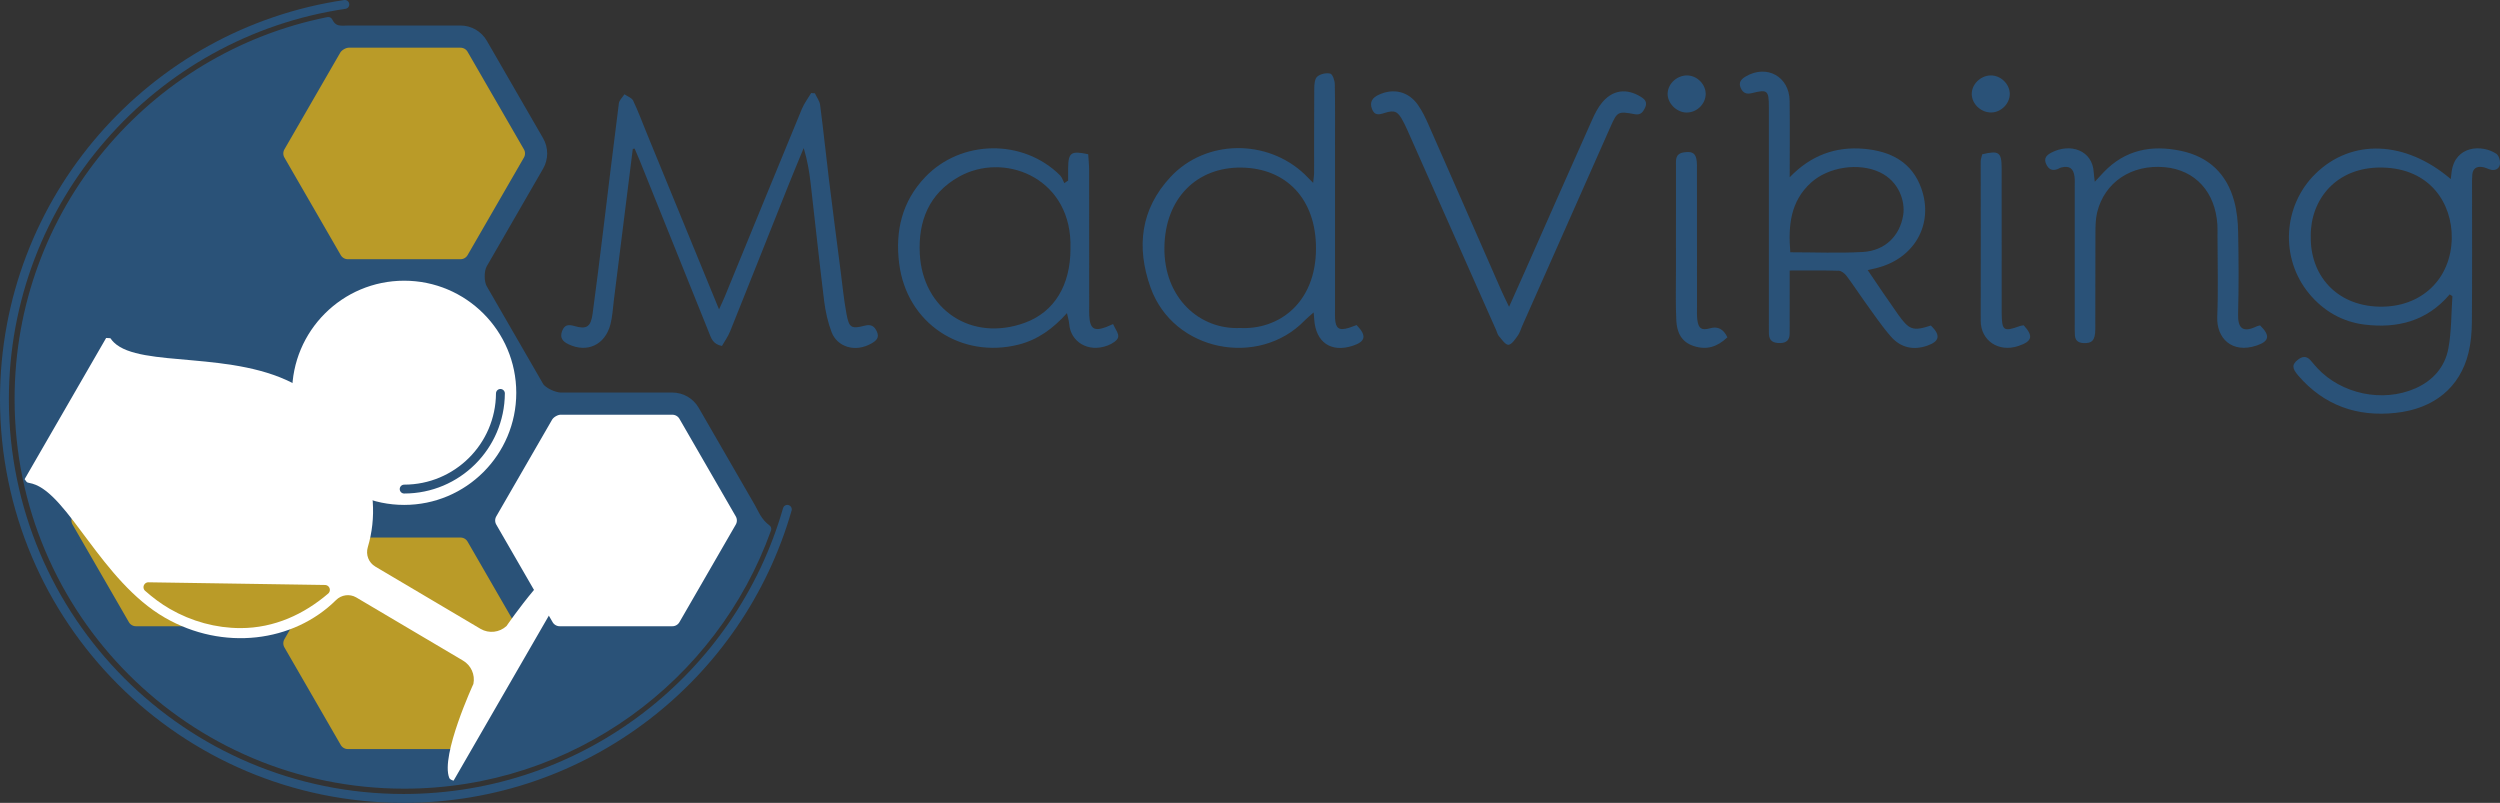 <svg viewBox="0 0 1408.76 452.41" xmlns="http://www.w3.org/2000/svg" id="Layer_2"><rect x="0" y="0" width="1408.76" height="452.41" fill="#333333" stroke="none"/><defs><style>.cls-1,.cls-2{fill:#2a5278;}.cls-1,.cls-3{stroke-width:0px;}.cls-4{stroke:#ba9b28;stroke-width:5.53px;}.cls-4,.cls-2,.cls-5,.cls-6,.cls-7{stroke-linecap:round;stroke-linejoin:round;}.cls-4,.cls-5{fill:#ba9b28;}.cls-2,.cls-5,.cls-6,.cls-7{stroke:#2a5278;stroke-width:5px;}.cls-3,.cls-6{fill:#fff;}.cls-7{fill:none;}</style></defs><g id="Layer_1-2"><path d="M194.32,2.5C85.8,18.5,2.5,112.02,2.5,225c0,124.22,100.7,224.91,224.91,224.91,102.7,0,189.33-68.84,216.25-162.89" class="cls-7"></path><path d="M423.28,285.99l-31.75-54.99c-2.6-4.5-7.45-7.3-12.65-7.3h-62.91c-3.65,0-10.27-2.98-12.08-6.11l-31.75-54.99c-2.03-3.51-2.03-10.31,0-13.83l31.75-54.99c2.6-4.5,2.6-10.1,0-14.61l-31.75-54.99c-2.6-4.5-7.45-7.3-12.65-7.3h-62.91c-4.15,0-8.64,1.13-11.59-4.79C85.61,31.93,10.72,119.66,10.72,224.89c0,119.86,97.17,217.03,217.03,217.03,94.18,0,174.33-59.99,204.36-143.84-5.27-3.94-6.88-8.72-8.83-12.09Z" class="cls-2"></path><path d="M259.5,24.37h-62.91c-2.58,0-5.75,1.83-7.04,4.07l-31.45,54.48c-1.27,2.2-1.27,4.91,0,7.11l31.75,54.99c1.27,2.2,3.62,3.55,6.15,3.55h63.5c2.54,0,4.88-1.35,6.15-3.55l31.75-54.99c1.27-2.2,1.27-4.91,0-7.11l-31.75-54.99c-1.27-2.2-3.62-3.55-6.15-3.55Z" class="cls-5"></path><path d="M140.11,231.19h-62.91c-2.58,0-5.75,1.83-7.04,4.07l-31.45,54.48c-1.27,2.2-1.27,4.91,0,7.11l31.75,54.99c1.27,2.2,3.62,3.55,6.15,3.55h63.5c2.54,0,4.88-1.35,6.15-3.55l31.75-54.99c1.27-2.2,1.27-4.91,0-7.11l-31.75-54.99c-1.27-2.2-3.62-3.55-6.15-3.55Z" class="cls-5"></path><path d="M378.88,231.19h-62.91c-2.58,0-5.75,1.83-7.04,4.07l-31.45,54.48c-1.27,2.2-1.27,4.91,0,7.11l31.75,54.99c1.27,2.2,3.62,3.55,6.15,3.55h63.5c2.54,0,4.88-1.35,6.15-3.55l31.75-54.99c1.27-2.2,1.27-4.91,0-7.11l-31.75-54.99c-1.27-2.2-3.62-3.55-6.15-3.55Z" class="cls-6"></path><path d="M259.5,300.4h-62.91c-2.58,0-5.75,1.83-7.04,4.07l-31.45,54.48c-1.27,2.2-1.27,4.91,0,7.11l31.75,54.99c1.27,2.2,3.62,3.55,6.15,3.55h63.5c2.54,0,4.88-1.35,6.15-3.55l31.75-54.99c1.27-2.2,1.27-4.91,0-7.11l-31.75-54.99c-1.27-2.2-3.62-3.55-6.15-3.55Z" class="cls-5"></path><circle r="65.67" cy="221.35" cx="227.75" class="cls-6"></circle><path d="M227.75,275.6c29.85,0,54.06-24.11,54.24-53.91" class="cls-6"></path><path d="M211.52,319.28c-3.8-2.2-5.52-6.71-4.27-10.92,9.94-33.25-5.5-71.34-39.12-90.75-35.65-20.58-88.77-9.99-103.9-24.62-2.93-2.83-.54-2.29-4.42-2.55l-45.94,79.57c1.72,2.54,1.33,1.67,4.42,2.55,20.23,5.79,38.9,54.88,74.55,75.46,32.87,18.98,72.49,13.95,96.5-9.86,3.03-3.01,7.67-3.67,11.37-1.53l60.11,35.56c4.62,2.67,7.01,7.99,5.94,13.21,0,0-18.61,40.32-13.61,52.92.47,1.19,2.45,1.58,2.45,1.58l74.01-128.19s-.94-1.63-2.2-1.44c-14.57,2.26-41.96,42.47-41.96,42.47-3.98,3.7-9.92,4.37-14.62,1.65l-59.31-35.1Z" class="cls-3"></path><path d="M83.63,330.88c4.21,3.73,8.67,7.07,13.43,9.82,11.86,6.85,25.16,10.47,38.47,10.47,18.37,0,34.43-7.54,47.58-18.77l-99.49-1.51Z" class="cls-4"></path><path d="M356.58,83.9c-3.55,28.43-7.1,56.86-10.67,85.28-.57,4.56-.78,9.24-1.94,13.65-3.05,11.63-13.22,16.19-23.68,11.13-3.38-1.63-4.94-3.72-3.51-7.49,1.34-3.52,3.55-3.72,6.94-2.73,6.86,2.01,9.21.39,10.21-6.91,2.07-15.17,3.93-30.37,5.8-45.57,2.99-24.33,5.87-48.68,9-73,.23-1.82,2.06-3.43,3.15-5.14,1.68,1.18,4.15,1.98,4.91,3.6,2.91,6.13,5.26,12.53,7.84,18.82,13.34,32.52,26.69,65.03,40.55,98.8,1.4-3.1,2.41-5.18,3.28-7.32,14.46-35.22,28.86-70.45,43.4-105.64,1.31-3.16,3.47-5.97,5.23-8.95.7.05,1.4.1,2.11.15,1.01,2.19,2.64,4.3,2.94,6.58,1.82,13.96,3.26,27.98,4.97,41.96,2.1,17.12,4.34,34.22,6.54,51.33,1.06,8.19,1.86,16.42,3.36,24.53,1.44,7.77,2.76,8.47,10.24,6.55,3.56-.92,5.48.18,6.89,3.37,1.48,3.33-.3,5-2.79,6.47-9.62,5.67-19.69,1.86-22.72-6.15-2.12-5.58-3.47-11.59-4.21-17.52-2.76-22.19-5.07-44.43-7.65-66.64-.75-6.48-1.84-12.92-3.89-19.63-2.95,7.17-5.96,14.32-8.83,21.52-10.88,27.25-21.67,54.53-32.62,81.75-1.2,2.98-3.15,5.66-4.62,8.25-5.17-1.03-6.03-4.37-7.3-7.53-13-32.41-26.06-64.8-39.12-97.18-.88-2.19-1.85-4.35-2.78-6.52-.34.06-.69.13-1.03.19Z" class="cls-1"></path><path d="M764.43,183.18c5.78,5.89,5.13,9.23-1.95,11.6-12.37,4.14-21.12-1.83-21.92-14.97-.06-.95-.15-1.9-.31-3.76-2.03,1.81-3.67,3.1-5.11,4.59-25.75,26.58-73.88,17.65-86.81-18.65-8.15-22.91-5.52-44.28,11.3-62.3,19.85-21.27,54.43-21.51,75.56-1.45,1.4,1.33,2.73,2.74,4.77,4.8.23-2.31.54-4.04.54-5.77.04-15.83-.04-31.67.09-47.5.02-2.28.26-5.39,1.69-6.6,1.76-1.5,5.07-2.25,7.32-1.7,1.3.32,2.52,3.82,2.56,5.92.24,11.93.12,23.87.12,35.81,0,30.45,0,60.9,0,91.35,0,1.71-.08,3.42.04,5.11.37,5.45,2.23,6.72,7.54,5.15,1.38-.41,2.72-.97,4.54-1.63ZM698.64,184.82c21.74,1.17,42.8-13.86,42.93-44.61.12-28.17-16.86-45.51-42.16-45.78-24.97-.27-42.92,17.25-43.26,45-.36,28.58,19.98,46.37,42.49,45.4Z" class="cls-1"></path><path d="M601.9,101.74c0-2.33-.02-4.66,0-6.99.11-8.81,1.57-9.91,11.31-7.84.17,2.87.51,5.94.52,9.01.04,25.58.02,51.16.03,76.74,0,1.71-.07,3.41.03,5.12.42,7.54,2.7,9.06,9.61,6.48.88-.33,1.74-.74,3.81-1.64,1.13,2.62,3.36,5.32,2.88,7.4-.45,1.93-3.56,3.78-5.88,4.66-11.35,4.3-20.96-2.38-21.71-12.07-.14-1.87-.74-3.7-1.26-6.18-7.74,8.68-16.47,15.07-27.39,17.79-32.07,8.01-62.91-11.77-67.18-45.81-2.28-18.17,1.57-34.86,14.64-48.58,20.23-21.24,55.19-21.75,76.03-1.03,1.14,1.13,1.61,2.93,2.39,4.41.72-.49,1.44-.97,2.16-1.46ZM603.21,140.18c0-1.22.03-2.44,0-3.65-1.02-37.03-37.83-50.95-62.8-36.96-16.91,9.48-23.06,24.95-22.1,43.51,1.62,31.27,28.98,49.86,59.25,38.78,16.7-6.11,25.65-21.3,25.66-41.68Z" class="cls-1"></path><path d="M1380.38,165.92c-12.86,15.16-29.64,19.27-48.06,16.97-12.38-1.55-22.94-7.58-31.07-17.36-16.51-19.85-14.96-49.56,3.55-67.64,20.3-19.84,50.56-18.88,76.22,3.02.2-1.72.33-2.96.5-4.2,2-14.6,16.92-15.5,25.19-10.05,1.45.95,2.34,4.2,1.98,6.1-.49,2.55-2.95,3.69-5.79,2.68-1.37-.49-2.73-1.12-4.15-1.33-3.16-.47-5.26.85-5.59,4.17-.22,2.17-.16,4.38-.16,6.57,0,25.59.11,51.17-.09,76.76-.05,5.8-.55,11.74-1.94,17.35-4.79,19.34-19.32,31.36-41,33.7-21.7,2.34-40.32-4.14-54.85-20.95-3.67-4.25-3.69-6.35-.13-9.09,2.52-1.94,4.84-2.05,7.03.45,1.28,1.47,2.5,2.99,3.83,4.41,13.69,14.62,36.78,19.42,55.07,11.44,10.04-4.38,16.8-12.07,18.75-22.61,1.78-9.61,1.59-19.59,2.27-29.41-.51-.33-1.02-.66-1.54-.99ZM1302.13,133.16c-.43,21.57,14.09,39.03,38.46,39.64,23.9.6,40.68-15.68,40.99-38.63.26-19.2-11.89-39.31-39.32-39.76-26.03-.42-40.39,18.29-40.14,38.74Z" class="cls-1"></path><path d="M1008.48,99.9c11.91-12.33,25.82-17.49,42.04-16.03,14.76,1.32,26.87,7.38,32.16,22.31,7.12,20.11-3.83,39.42-24.98,44.79-1.37.35-2.76.65-5.25,1.23,3.15,4.65,5.9,8.74,8.69,12.82,2.75,4.01,5.5,8.02,8.31,11.99,6.35,8.98,8.51,9.71,18.61,6.43,5.61,5.46,4.95,8.91-2.05,11.35-8,2.79-15.11,1.01-20.48-5.14-5.41-6.19-10-13.12-14.85-19.8-3.43-4.72-6.57-9.66-10.09-14.31-1.03-1.36-2.88-2.92-4.39-2.97-8.95-.28-17.91-.14-27.71-.14,0,4.92,0,9.23,0,13.54,0,7.31,0,14.62-.02,21.92,0,3.52-1.62,5.37-5.33,5.42-3.68.05-6.25-1-6.36-5.18-.05-1.95-.03-3.9-.03-5.85,0-40.68,0-81.36,0-122.04,0-9.27-.77-9.99-9.44-7.79-3.23.82-5.18-.04-6.42-2.91-1.37-3.16.3-4.97,2.88-6.48,11.84-6.9,24.52.07,24.69,13.8.18,14.34.04,28.68.04,43.03ZM1008.83,142.16c14.19,0,27.58.6,40.9-.17,12.47-.72,20.9-9.04,22.75-20.9,1.15-7.36-2.17-18.71-13.07-23.95-11.85-5.7-29.13-3.11-38.92,5.8-11.67,10.62-12.85,24.28-11.66,39.22Z" class="cls-1"></path><path d="M850.37,172.88c3.29-7.35,6.04-13.45,8.75-19.57,12.67-28.62,25.3-57.26,38.06-85.84,1.57-3.52,3.39-7.12,5.88-10.01,7.15-8.28,15.72-6.8,22.23-2.47,2.23,1.48,2.99,3.34,1.48,6.2-1.35,2.57-2.72,3.69-5.64,3.15-9.35-1.73-9.8-1.49-13.58,7.03-16.63,37.48-33.24,74.98-49.85,112.47-.79,1.78-1.29,3.76-2.42,5.29-1.5,2.04-3.4,5.05-5.28,5.16-1.7.1-3.71-3.02-5.38-4.91-.77-.87-1.02-2.19-1.51-3.3-16.73-37.71-33.47-75.42-50.21-113.13-.69-1.55-1.45-3.07-2.23-4.57-2.89-5.53-4.7-6.6-10.42-4.73-3.25,1.06-5.68,1.51-7.1-2.17-1.54-3.98.18-6.43,3.84-8.11,8.26-3.79,16.65-1.88,21.99,5.69,2.5,3.53,4.39,7.56,6.14,11.54,13.72,31.1,27.33,62.24,41,93.36,1.12,2.55,2.39,5.04,4.24,8.92Z" class="cls-1"></path><path d="M1273.57,183.37c5.82,5.71,5.21,8.95-1.95,11.35-13.95,4.67-22.68-4.17-22.19-16.2.61-15.09.15-30.23.14-45.35,0-2.19.07-4.39-.07-6.58-1.16-18.44-12.47-30.79-29.59-32.37-18.71-1.73-34.04,8.39-38.17,25.53-.9,3.73-.93,7.72-.95,11.6-.1,18.04,0,36.09-.08,54.13-.03,6.34-1.85,8.13-6.84,7.83-2.98-.18-4.49-1.59-4.66-4.47-.11-1.95-.1-3.9-.1-5.85,0-25.85,0-51.69,0-77.54,0-1.95.14-3.92-.1-5.85-.6-4.79-2.91-6.34-7.53-5.21-.7.17-1.31.65-1.99.9-3.03,1.11-5.07.23-6.46-2.8-1.55-3.37.35-5.11,2.8-6.42,10.76-5.7,23.38-1.42,24.01,11.17.07,1.37.3,2.73.58,5.21,2.14-2.32,3.52-3.86,4.96-5.36,12.12-12.68,27-15.58,43.56-12.09,15.76,3.32,25.87,12.98,30.05,28.4,1.51,5.57,2.1,11.51,2.21,17.31.3,15.36.39,30.73-.02,46.08-.2,7.42,1.97,11.23,10.45,7.12.62-.3,1.35-.38,1.96-.54Z" class="cls-1"></path><path d="M973.4,190.06c-5.62,5.34-11.45,7.3-18.77,5-7.29-2.29-9.69-7.87-10.02-14.46-.46-9.22-.21-18.48-.21-27.72-.02-19.71-.03-39.41.02-59.12,0-3.31-.63-7.09,4.3-7.88,5.55-.9,7.51.81,7.52,7.37.06,26.52.02,53.03.03,79.55,0,2.43-.13,4.89.16,7.29.62,5.1,2.47,6.25,7.31,4.87q6.38-1.82,9.66,5.11Z" class="cls-1"></path><path d="M1117,86.95c9.32-2.27,10.91-1.19,10.93,7.62.05,26.26.02,52.53.02,78.79,0,.97,0,1.95,0,2.92.12,10.17,1.01,10.8,10.4,7.4.66-.24,1.4-.25,2.04-.35,5.62,6.17,4.7,9.02-2.94,11.61-11.35,3.84-21.35-3.11-21.31-14.23.12-29.91-.03-59.82-.01-89.73,0-1.39.59-2.78.88-4.03Z" class="cls-1"></path><path d="M1121.67,42.51c5.7-.13,10.84,4.81,10.85,10.43,0,5.35-4.73,10.23-10.15,10.44-5.78.23-11.05-4.48-11.28-10.1-.23-5.55,4.77-10.64,10.58-10.77Z" class="cls-1"></path><path d="M950.22,63.41c-5.67-.15-10.78-5.45-10.5-10.91.28-5.6,5.55-10.23,11.34-9.98,5.45.23,10.13,5.09,10.1,10.48-.04,5.71-5.14,10.56-10.94,10.41Z" class="cls-1"></path></g></svg>